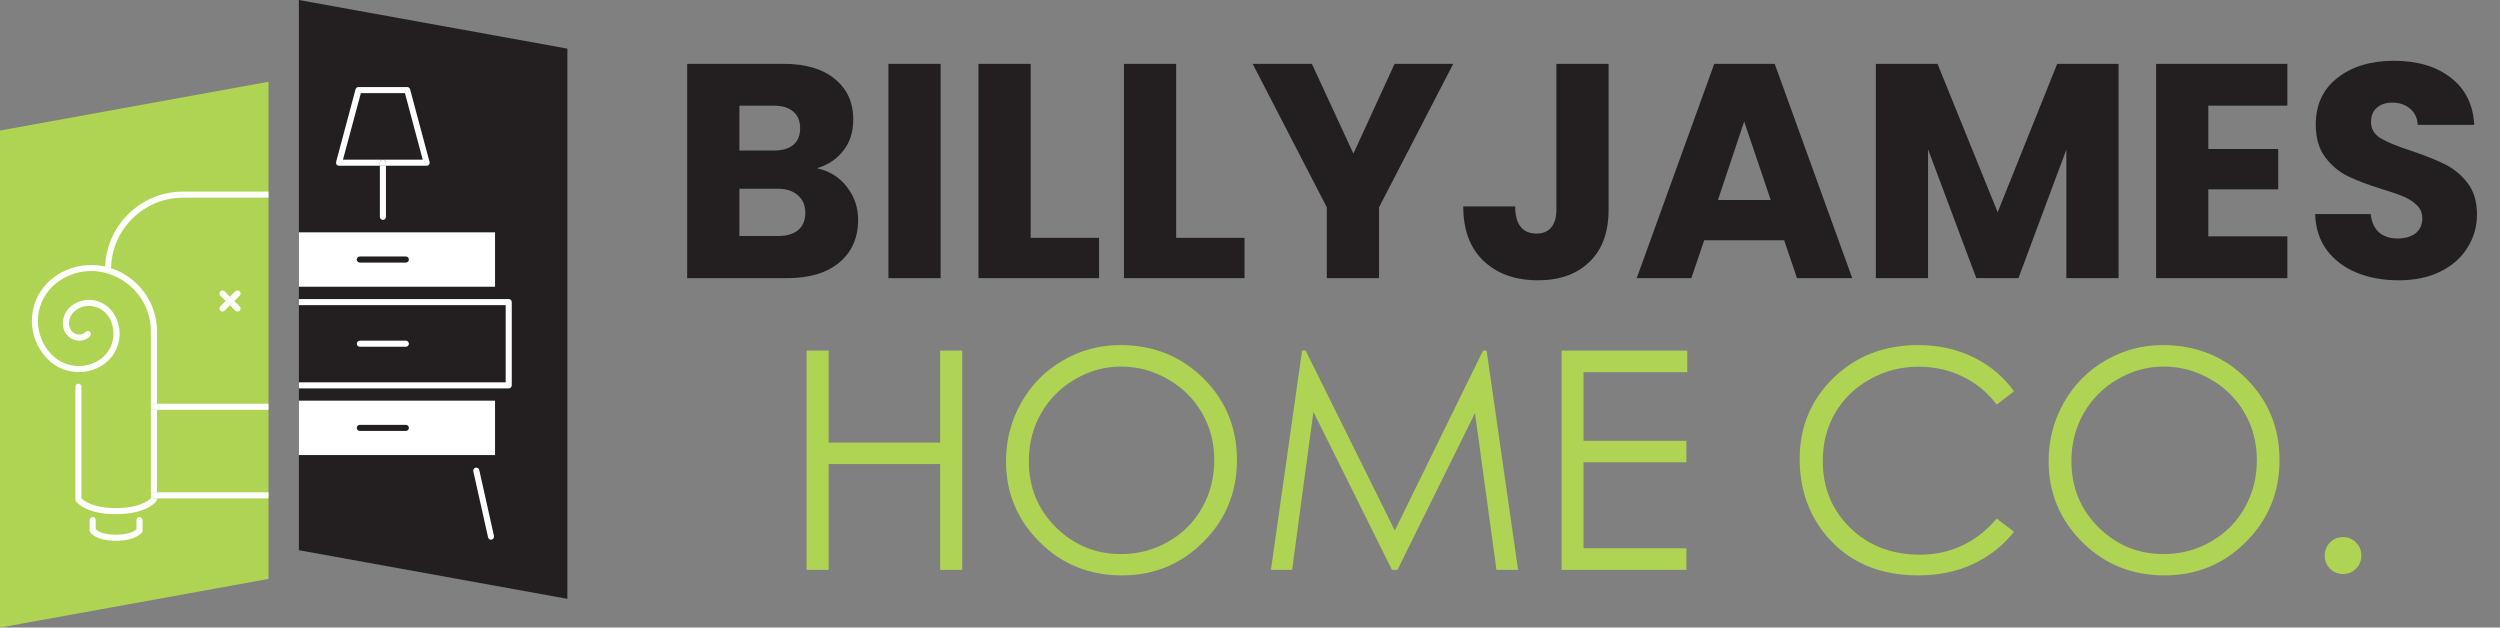 <svg width="737" height="185" viewBox="0 0 737 185" fill="none" xmlns="http://www.w3.org/2000/svg">
<rect x="0" y="0" width="737" height="185" fill="#808080" stroke="none"/>
<path d="M240.83 49.6C244.49 50.38 247.43 52.21 249.65 55.09C251.87 57.91 252.98 61.15 252.98 64.81C252.98 70.09 251.12 74.29 247.4 77.41C243.74 80.47 238.61 82 232.01 82H202.58V18.82H231.02C237.44 18.82 242.45 20.29 246.05 23.23C249.71 26.17 251.54 30.16 251.54 35.2C251.54 38.92 250.55 42.01 248.57 44.47C246.65 46.93 244.07 48.64 240.83 49.6ZM217.97 44.38H228.05C230.57 44.38 232.49 43.84 233.81 42.76C235.19 41.62 235.88 39.97 235.88 37.81C235.88 35.65 235.19 34 233.81 32.86C232.49 31.72 230.57 31.15 228.05 31.15H217.97V44.38ZM229.31 69.58C231.89 69.58 233.87 69.01 235.25 67.87C236.69 66.67 237.41 64.96 237.41 62.74C237.41 60.52 236.66 58.78 235.16 57.52C233.72 56.26 231.71 55.63 229.13 55.63H217.97V69.58H229.31ZM277.296 18.82V82H261.906V18.82H277.296ZM303.839 70.12H323.999V82H288.449V18.82H303.839V70.12ZM346.73 70.12H366.89V82H331.34V18.82H346.73V70.12ZM428.41 18.82L406.54 61.12V82H391.15V61.12L369.28 18.82H386.74L398.98 45.28L411.13 18.82H428.41ZM474.211 18.82V61.84C474.211 68.5 472.321 73.63 468.541 77.23C464.821 80.83 459.781 82.63 453.421 82.63C446.761 82.63 441.421 80.74 437.401 76.96C433.381 73.18 431.371 67.81 431.371 60.85H446.671C446.671 63.49 447.211 65.5 448.291 66.88C449.371 68.2 450.931 68.86 452.971 68.86C454.831 68.86 456.271 68.26 457.291 67.06C458.311 65.86 458.821 64.12 458.821 61.84V18.82H474.211ZM525.973 70.84H502.393L498.613 82H482.503L505.363 18.82H523.183L546.043 82H529.753L525.973 70.84ZM522.013 58.96L514.183 35.83L506.443 58.96H522.013ZM624.55 18.82V82H609.16V44.11L595.03 82H582.61L568.39 44.02V82H553V18.82H571.18L588.91 62.56L606.46 18.82H624.55ZM651.007 31.15V43.93H671.617V55.81H651.007V69.67H674.317V82H635.617V18.82H674.317V31.15H651.007ZM707.169 82.63C702.549 82.63 698.409 81.88 694.749 80.38C691.089 78.88 688.149 76.66 685.929 73.72C683.769 70.78 682.629 67.24 682.509 63.1H698.889C699.129 65.44 699.939 67.24 701.319 68.5C702.699 69.7 704.499 70.3 706.719 70.3C708.999 70.3 710.799 69.79 712.119 68.77C713.439 67.69 714.099 66.22 714.099 64.36C714.099 62.8 713.559 61.51 712.479 60.49C711.459 59.47 710.169 58.63 708.609 57.97C707.109 57.31 704.949 56.56 702.129 55.72C698.049 54.46 694.719 53.2 692.139 51.94C689.559 50.68 687.339 48.82 685.479 46.36C683.619 43.9 682.689 40.69 682.689 36.73C682.689 30.85 684.819 26.26 689.079 22.96C693.339 19.6 698.889 17.92 705.729 17.92C712.689 17.92 718.299 19.6 722.559 22.96C726.819 26.26 729.099 30.88 729.399 36.82H712.749C712.629 34.78 711.879 33.19 710.499 32.05C709.119 30.85 707.349 30.25 705.189 30.25C703.329 30.25 701.829 30.76 700.689 31.78C699.549 32.74 698.979 34.15 698.979 36.01C698.979 38.05 699.939 39.64 701.859 40.78C703.779 41.92 706.779 43.15 710.859 44.47C714.939 45.85 718.239 47.17 720.759 48.43C723.339 49.69 725.559 51.52 727.419 53.92C729.279 56.32 730.209 59.41 730.209 63.19C730.209 66.79 729.279 70.06 727.419 73C725.619 75.94 722.979 78.28 719.499 80.02C716.019 81.76 711.909 82.63 707.169 82.63Z" fill="#231F20"/>
<path d="M237.778 103.356H244.282V130.471H277.153V103.356H283.657V168H277.153V136.799H244.282V168H237.778V103.356ZM330.195 101.73C339.98 101.73 348.169 104.997 354.761 111.53C361.353 118.063 364.648 126.105 364.648 135.656C364.648 145.119 361.353 153.146 354.761 159.738C348.198 166.33 340.186 169.626 330.723 169.626C321.143 169.626 313.057 166.345 306.465 159.782C299.873 153.22 296.577 145.28 296.577 135.964C296.577 129.753 298.071 123.996 301.06 118.693C304.077 113.391 308.179 109.245 313.364 106.257C318.55 103.239 324.16 101.73 330.195 101.73ZM330.503 108.059C325.728 108.059 321.201 109.304 316.924 111.794C312.646 114.284 309.307 117.639 306.904 121.857C304.502 126.076 303.301 130.778 303.301 135.964C303.301 143.64 305.952 150.129 311.255 155.432C316.587 160.705 323.003 163.342 330.503 163.342C335.513 163.342 340.142 162.126 344.39 159.694C348.667 157.263 351.992 153.938 354.365 149.719C356.768 145.5 357.969 140.812 357.969 135.656C357.969 130.529 356.768 125.9 354.365 121.77C351.992 117.609 348.638 114.284 344.302 111.794C339.966 109.304 335.366 108.059 330.503 108.059ZM374.668 168L383.853 103.356H384.907L411.187 156.398L437.202 103.356H438.257L447.529 168H441.157L434.829 121.77L411.978 168H410.352L387.192 121.418L380.908 168H374.668ZM460.361 103.356H497.407V109.729H466.821V129.943H497.144V136.271H466.821V161.628H497.144V168H460.361V103.356ZM593.735 115.354L588.638 119.265C585.825 115.603 582.441 112.834 578.486 110.959C574.561 109.055 570.239 108.103 565.522 108.103C560.366 108.103 555.591 109.348 551.196 111.838C546.802 114.299 543.389 117.624 540.957 121.813C538.555 125.974 537.354 130.661 537.354 135.876C537.354 143.757 540.049 150.334 545.439 155.607C550.859 160.881 557.686 163.518 565.918 163.518C574.971 163.518 582.544 159.973 588.638 152.883L593.735 156.75C590.513 160.852 586.484 164.03 581.65 166.286C576.846 168.513 571.47 169.626 565.522 169.626C554.214 169.626 545.293 165.861 538.76 158.332C533.281 151.975 530.542 144.299 530.542 135.305C530.542 125.842 533.853 117.888 540.474 111.442C547.124 104.968 555.444 101.73 565.435 101.73C571.47 101.73 576.919 102.932 581.782 105.334C586.646 107.707 590.63 111.047 593.735 115.354ZM637.549 101.73C647.334 101.73 655.522 104.997 662.114 111.53C668.706 118.063 672.002 126.105 672.002 135.656C672.002 145.119 668.706 153.146 662.114 159.738C655.552 166.33 647.539 169.626 638.076 169.626C628.496 169.626 620.41 166.345 613.818 159.782C607.227 153.22 603.931 145.28 603.931 135.964C603.931 129.753 605.425 123.996 608.413 118.693C611.431 113.391 615.532 109.245 620.718 106.257C625.903 103.239 631.514 101.73 637.549 101.73ZM637.856 108.059C633.081 108.059 628.555 109.304 624.277 111.794C620 114.284 616.66 117.639 614.258 121.857C611.855 126.076 610.654 130.778 610.654 135.964C610.654 143.64 613.306 150.129 618.608 155.432C623.94 160.705 630.356 163.342 637.856 163.342C642.866 163.342 647.495 162.126 651.743 159.694C656.021 157.263 659.346 153.938 661.719 149.719C664.121 145.5 665.322 140.812 665.322 135.656C665.322 130.529 664.121 125.9 661.719 121.77C659.346 117.609 655.991 114.284 651.655 111.794C647.319 109.304 642.72 108.059 637.856 108.059ZM690.723 158.332C692.217 158.332 693.491 158.859 694.546 159.914C695.601 160.969 696.128 162.258 696.128 163.781C696.128 165.275 695.601 166.564 694.546 167.648C693.491 168.703 692.217 169.23 690.723 169.23C689.229 169.23 687.954 168.703 686.899 167.648C685.845 166.564 685.317 165.275 685.317 163.781C685.317 162.258 685.845 160.969 686.899 159.914C687.954 158.859 689.229 158.332 690.723 158.332Z" fill="#AFD453"/>
<path d="M0 185.002L79.151 170.668V24.102L0 38.48V185.002Z" fill="#AFD453"/>
<path d="M167.261 176.534L88.11 162.2V0L167.261 14.334V176.534Z" fill="#231F20"/>
<path fill-rule="evenodd" clip-rule="evenodd" d="M145.939 84.528H88.11V68.492H145.939V84.528ZM120.541 76.51C120.541 76.018 120.138 75.615 119.645 75.615H106.073C105.58 75.615 105.177 76.018 105.177 76.51C105.177 77.003 105.58 77.406 106.073 77.406H119.645C120.138 77.406 120.541 77.003 120.541 76.51Z" fill="white"/>
<path d="M119.645 100.43H106.073C105.58 100.43 105.177 100.833 105.177 101.326C105.177 101.818 105.58 102.221 106.073 102.221H119.645C120.138 102.221 120.541 101.818 120.541 101.326C120.541 100.833 120.138 100.43 119.645 100.43Z" fill="white"/>
<path fill-rule="evenodd" clip-rule="evenodd" d="M145.939 134.161H88.11V118.125H145.939V134.161ZM120.541 126.143C120.541 125.65 120.138 125.247 119.645 125.247H106.073C105.58 125.247 105.177 125.65 105.177 126.143C105.177 126.636 105.58 127.039 106.073 127.039H119.645C120.138 127.039 120.541 126.636 120.541 126.143Z" fill="white"/>
<path d="M141.281 138.547C141.191 138.099 140.699 137.785 140.206 137.875C139.713 138.009 139.444 138.457 139.534 138.95L143.879 158.39C143.969 158.794 144.327 159.107 144.73 159.107C144.82 159.107 144.894 159.092 144.954 159.062C145.402 158.973 145.716 158.48 145.626 157.987L141.281 138.547Z" fill="white"/>
<path d="M150.867 113.599V89.052C150.867 88.559 150.464 88.156 149.971 88.156H88.11V89.948H149.075V112.703H88.11V114.495H149.971C150.464 114.495 150.867 114.092 150.867 113.599Z" fill="white"/>
<path d="M99.936 48.867H111.985V47.972C111.985 47.479 112.389 47.076 112.881 47.076H101.101L106.386 27.456H119.377L124.617 47.076H112.881C113.374 47.076 113.777 47.479 113.777 47.972V48.867H125.782C126.051 48.867 126.32 48.733 126.499 48.509C126.678 48.285 126.723 48.016 126.633 47.748L120.9 26.336C120.81 25.933 120.452 25.664 120.048 25.664H105.67C105.266 25.664 104.908 25.933 104.818 26.336L99.085 47.748C98.995 48.016 99.085 48.285 99.219 48.509C99.398 48.733 99.667 48.867 99.936 48.867Z" fill="white"/>
<path d="M111.985 63.926C111.985 64.419 112.389 64.822 112.881 64.822C113.374 64.822 113.777 64.419 113.777 63.926V48.875H111.985V63.926Z" fill="white"/>
<path d="M112.881 47.078C112.389 47.078 111.985 47.481 111.985 47.974V48.87H113.777V47.974C113.777 47.481 113.374 47.078 112.881 47.078Z" fill="white"/>
<path d="M46.273 120.815H79.151V119.023H46.273V120.815Z" fill="white"/>
<path d="M46.273 146.925H79.151V145.133H46.273V146.925Z" fill="white"/>
<path d="M30.998 78.568C31.595 78.717 32.177 78.882 32.745 79.061C32.968 67.593 42.375 58.276 53.932 58.276H79.151V56.484H53.932C41.569 56.484 31.445 66.339 30.998 78.568Z" fill="white"/>
<path d="M44.481 146.025V146.876C43.809 147.548 41.076 149.788 34.088 149.788C27.28 149.788 24.637 147.548 24.01 146.921V113.997C24.01 113.505 23.607 113.102 23.114 113.102C22.621 113.102 22.218 113.505 22.218 113.997V147.235C22.218 147.414 22.263 147.578 22.352 147.727C22.487 147.907 25.04 151.58 34.088 151.58C43.316 151.58 46.004 147.907 46.093 147.727C46.213 147.578 46.272 147.414 46.272 147.235V146.921H45.377C44.884 146.921 44.481 146.518 44.481 146.025Z" fill="white"/>
<path d="M45.377 119.018H46.272V97.696C46.272 90.708 42.599 84.347 36.507 80.764C35.298 80.047 34.044 79.51 32.745 79.062C32.745 79.211 32.745 79.345 32.745 79.465C32.745 79.957 32.341 80.361 31.849 80.361C31.356 80.361 30.953 79.957 30.953 79.465C30.953 79.166 30.968 78.868 30.998 78.569C26.563 77.583 21.949 78.21 17.873 80.45C16.439 81.257 15.14 82.242 14.065 83.317C7.839 89.543 7.839 99.667 14.065 105.893C18.455 110.283 25.354 110.955 30.505 107.461C34.447 104.729 36.194 99.801 34.76 95.098C33.775 91.783 31.311 89.364 28.131 88.603C25.174 87.931 22.218 88.827 20.157 91.022C19.038 92.231 17.738 95.143 19.127 97.83C19.889 99.264 21.233 100.204 22.8 100.384C24.234 100.563 25.712 100.07 26.563 99.085C26.877 98.681 26.877 98.144 26.473 97.786C26.115 97.472 25.533 97.517 25.219 97.875C24.726 98.413 23.875 98.726 22.98 98.592C22.442 98.547 21.367 98.234 20.74 96.979C19.844 95.277 20.65 93.127 21.501 92.231C23.069 90.529 25.398 89.812 27.728 90.35C30.281 90.977 32.252 92.858 33.058 95.591C34.223 99.532 32.789 103.698 29.475 105.983C25.085 108.984 19.127 108.402 15.32 104.639C9.81 99.085 9.81 90.126 15.32 84.571C16.305 83.631 17.47 82.735 18.769 82.018C24.01 79.106 30.326 79.196 35.611 82.332C41.166 85.602 44.481 91.335 44.481 97.696V119.914C44.481 119.421 44.884 119.018 45.377 119.018Z" fill="white"/>
<path d="M45.377 145.133H46.272V120.81H45.377C44.884 120.81 44.481 120.407 44.481 119.914V146.029C44.481 145.536 44.884 145.133 45.377 145.133Z" fill="white"/>
<path d="M45.377 120.815H46.272V119.023H45.377C44.884 119.023 44.481 119.427 44.481 119.919C44.481 120.412 44.884 120.815 45.377 120.815Z" fill="white"/>
<path d="M45.377 145.133C44.884 145.133 44.481 145.536 44.481 146.029C44.481 146.521 44.884 146.925 45.377 146.925H46.272V145.133H45.377Z" fill="white"/>
<path d="M31.849 80.362C32.341 80.362 32.745 79.959 32.745 79.466C32.745 79.347 32.745 79.212 32.745 79.063C32.177 78.884 31.595 78.72 30.998 78.57C30.968 78.869 30.953 79.168 30.953 79.466C30.953 79.959 31.356 80.362 31.849 80.362Z" fill="white"/>
<path d="M41.121 152.43C40.628 152.43 40.225 152.833 40.225 153.326V156.058C39.733 156.506 38.075 157.626 34.133 157.626C30.326 157.626 28.713 156.506 28.22 156.058V153.326C28.22 152.833 27.817 152.43 27.325 152.43C26.832 152.43 26.429 152.833 26.429 153.326V156.416C26.429 156.596 26.488 156.76 26.608 156.909C26.742 157.178 28.444 159.418 34.133 159.418C39.956 159.418 41.703 157.178 41.883 156.909C41.972 156.76 42.017 156.596 42.017 156.416V153.326C42.017 152.833 41.614 152.43 41.121 152.43Z" fill="white"/>
<path d="M66.206 85.868C65.847 85.554 65.31 85.554 64.952 85.868C64.593 86.226 64.593 86.809 64.952 87.167L66.519 88.735L67.774 87.481L66.206 85.868Z" fill="white"/>
<path d="M69.386 91.601C69.565 91.78 69.789 91.825 70.013 91.825C70.237 91.825 70.461 91.78 70.64 91.601C70.999 91.243 70.999 90.66 70.64 90.302L69.073 88.734L67.774 89.989L69.386 91.601Z" fill="white"/>
<path d="M70.64 87.167C70.999 86.809 70.999 86.226 70.64 85.868C70.282 85.554 69.745 85.554 69.386 85.868L67.774 87.481L69.073 88.735L70.64 87.167Z" fill="white"/>
<path d="M64.952 91.601C65.131 91.78 65.355 91.825 65.579 91.825C65.803 91.825 66.027 91.78 66.206 91.601L67.774 89.989L66.519 88.734L64.952 90.302C64.593 90.66 64.593 91.243 64.952 91.601Z" fill="white"/>
<path d="M69.073 88.739L67.773 87.484L66.519 88.739L67.773 89.993L69.073 88.739Z" fill="white"/>
</svg>
